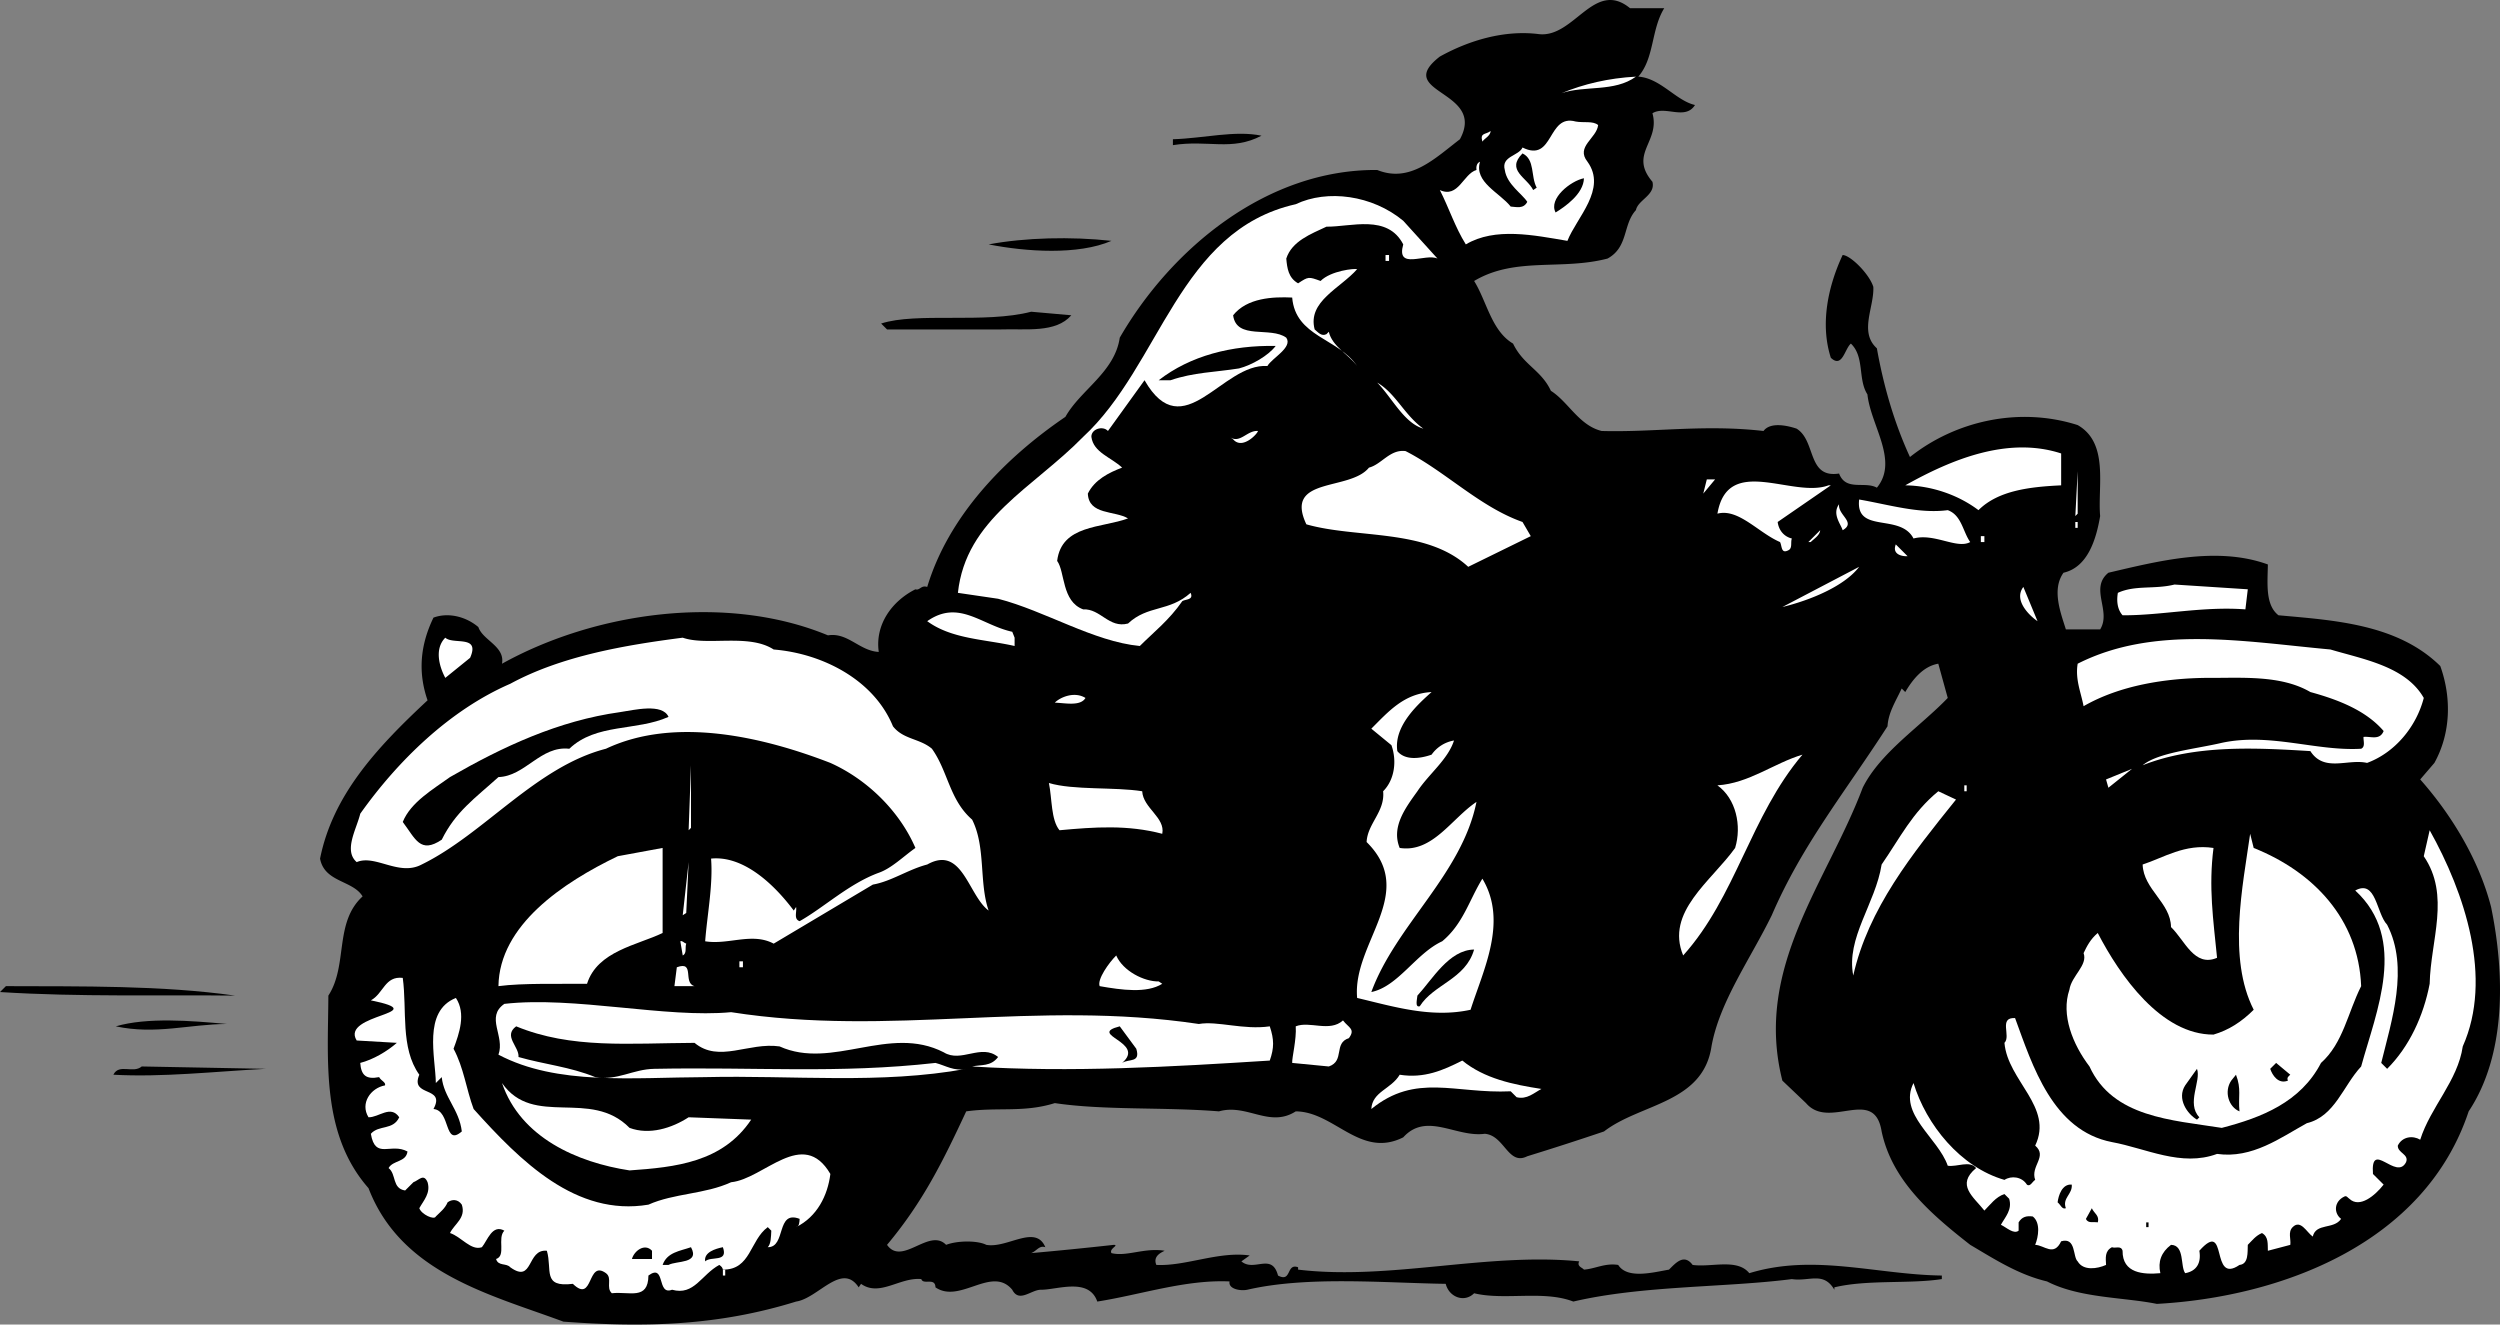 <svg xmlns="http://www.w3.org/2000/svg" width="211.653" height="112.137"><rect width="100%" height="100%" fill="#808080" stroke="none"/><path d="M140.898.691c-1.125 1.824-.824 4.223-2.199 5.797 1.875.125 3.176 2.027 4.801 2.402-.824 1.325-2.527.024-3.602.7.676 2.425-2.023 3.425 0 5.8.278 1.125-1.222 1.524-1.398 2.399-1.125 1.226-.625 3.125-2.402 4.101-3.922 1.024-7.825-.175-11.297 1.899 1.074 1.726 1.472 4.226 3.297 5.3.875 1.825 2.375 2.227 3.203 4 1.472.926 2.375 2.926 4.297 3.399 4.476.125 8.675-.574 13.703 0 .574-.773 1.972-.473 2.797-.2 1.675 1.028.875 4.227 3.601 3.802.574 1.523 2.176.625 3.2 1.199 1.874-2.274-.524-5.274-.801-7.899-.825-1.277-.223-3.175-1.399-4.3-.523.425-.726 2.125-1.699 1.199-.926-2.875-.227-6.074 1-8.7.676.024 2.273 1.626 2.598 2.7.078 1.726-1.223 3.824.3 5.199.575 3.227 1.477 6.328 2.801 9.203 3.875-3.078 9.274-4.277 14.2-2.703 2.675 1.527 1.675 5.227 1.902 7.703-.328 1.922-1.028 4.324-3.102 4.797-1.023 1.426-.226 3.426.2 4.8h2.902c.972-1.573-.926-3.472.699-4.8 4.176-.973 9.176-2.273 13.5-.7-.027 1.626-.227 3.427.898 4.302 4.676.425 10.075.726 13.7 4.3.976 2.723.875 5.723-.5 8.2l-1.2 1.398c2.676 3.027 4.977 6.828 6 10.8 1.176 5.727 1.278 12.528-1.898 17.302-3.727 11.226-15.926 15.726-26.402 16.3-2.825-.574-6.524-.476-9.297-1.902-2.426-.574-4.426-1.875-6.5-3.098-3.426-2.675-6.625-5.476-7.5-9.601-.625-3.875-4.426-.074-6.403-2.399l-2-1.902c-2.425-9.574 3.778-16.773 6.801-24.797 1.477-2.976 4.875-5.176 7.2-7.601l-.801-2.899c-1.325.223-2.223 1.422-2.797 2.399l-.301-.301c-.527 1.125-1.125 2.027-1.2 3.199-3.624 5.625-7.226 10.027-9.8 16-1.824 3.727-4.426 7.328-5.102 11.102-.722 4.824-6.023 4.824-9.097 7.199a247.94 247.94 0 0 1-6.5 2.101c-1.625.825-1.926-1.777-3.602-1.902-2.426.328-4.926-1.875-6.898.3-3.625 1.825-5.828-2.175-9.102-2.198-2.226 1.425-4.125-.676-6.5 0-4.625-.375-9.726-.075-13.898-.7-2.625.825-4.828.325-7.5.7-1.926 4.125-3.625 7.625-6.703 11.3 1.277 1.825 3.578-1.476 5 0 .976-.375 2.675-.375 3.402 0 1.773.325 4.176-1.777 5 .2-.527-.176-.727.324-1.2.5a320.06 320.06 0 0 0 7-.7c.473.024-.425.325-.202.7 1.277.324 2.777-.477 4.5-.2-.223.125-1.024.426-.7 1.2 2.477.125 5.278-1.176 7.903-.801l-.703.5c1.078.926 2.578-.774 3.101 1.199 1.176.625.676-1.074 1.7-.7v.2c7.777.926 15.976-1.473 23.8-.7-.226.427.274.528.399.7.976-.074 1.777-.574 2.902-.398.773 1.226 2.973.625 4.3.398.575-.574 1.274-1.375 2-.398 1.575.226 3.774-.575 4.798.699 5.476-1.676 10.777.125 16.3.199v.3c-2.722.427-6.324.028-9.097.7v.203c-.926-1.578-2.125-.676-3.602-.902-5.625.726-12.625.527-18.5 1.902-2.523-.976-5.824-.078-8.398-.703-.828.828-2.125.328-2.403-.797-5.222-.078-11.722-.676-16.8.5-.625.125-1.625-.078-1.5-.703-3.723-.172-7.524 1.125-11.2 1.703-.722-2.078-3.425-.976-4.8-1-.825.024-1.825 1.125-2.399 0-1.726-2.078-4.426 1.223-6.5-.203-.023-.875-1.023-.172-1.199-.7-1.824-.175-3.527 1.528-5.102.403l-.199.297c-1.426-2.172-3.426.926-5.3 1.203-6.524 2.024-12.626 2.223-19.7 1.7-6.125-2.278-13.726-4.075-16.5-11.301-4.023-4.575-3.426-10.774-3.398-16.301 1.672-2.574.472-6.176 2.898-8.399-.824-1.375-3.226-1.175-3.601-3.199 1.078-5.375 4.777-9.375 9.101-13.402-.824-2.375-.625-4.676.5-7 1.274-.473 2.774-.074 3.801.8.375 1.126 2.273 1.626 2 3.102 7.875-4.375 18.973-5.976 27.598-2.402 1.675-.274 2.675 1.324 4.3 1.402-.324-2.277 1.075-4.277 3.102-5.3.375.124.473-.376 1-.2 1.773-5.875 6.375-10.777 11.7-14.402 1.273-2.274 4.175-3.774 4.6-6.7 4.376-7.574 12.473-14.273 21.798-14.199 2.777 1.125 4.875-.976 7-2.601 2.277-4.176-5.723-3.875-1.7-7 2.477-1.375 5.477-2.274 8.403-1.899 2.972.325 4.672-4.675 7.699-2.199h2.898"/><path fill="#fff" d="M138.5 6.488c-1.824 1.328-4.324.727-6.3 1.402 1.874-.777 3.976-1.277 6.3-1.402m-3.2 4.102c-.124 1.125-1.925 1.824-.902 3.101 1.676 2.324-.925 4.723-1.699 6.7-2.824-.477-6.125-1.176-8.601.3-.922-1.476-1.422-3.078-2.2-4.601 1.575.726 1.977-1.375 3.102-1.7-.027-.175-.027-.574.3-.699-.527 1.723 1.673 2.625 2.598 3.797.477.027 1.075.227 1.403-.398-.426-.676-1.727-1.477-1.903-2.7-.324-1.175 1.176-1.175 1.5-1.902 2.676 1.328 2.075-2.875 4.5-2.2.676.126 1.477-.073 1.903.302m-9.801 1.398c-.227-.773.273-.574.7-.898-.024.425-.524.625-.7.898"/><path d="M106.8 11.488c-2.527 1.328-4.527.328-7.5.8v-.5c2.575-.073 5.274-.773 7.5-.3m23.298 4.402-.297.2c-.528-1.075-2.328-1.676-.903-3.102 1.075.527.676 1.926 1.2 2.902m4-.8c-.024 1.324-1.625 2.425-2.399 2.898-.625-1.172 1.274-2.672 2.399-2.898"/><path fill="#fff" d="m118.8 18.691 2.9 3.2c-1.024-.477-3.524 1.023-2.9-1.2-1.327-2.578-4.425-1.476-6.5-1.5-1.327.625-2.925 1.223-3.402 2.7.075.824.176 1.624 1 2.097.875-.574.875-.574 1.903-.2.875-.874 2.875-1.073 3.097-1-1.425 1.626-4.222 2.727-3.597 5.102.273.223.574.625 1 .399l.199-.2c.273 1.227 1.676 1.926 2.398 2.899-1.625-2.375-5.222-2.473-5.5-5.797-1.625-.078-3.824.024-5 1.5.278 2.125 3.176.922 4.5 1.899.575.824-1.222 1.726-1.597 2.398-3.828-.273-7.125 6.926-10.403 1.203l-3.097 4.297c-.426-.473-1.426-.172-1.403.5.176 1.328 1.676 1.727 2.602 2.602-1.125.425-2.324 1.023-2.902 2.199.078 1.824 2.277 1.426 3.402 2.101-2.227.825-5.625.524-6 3.598.676.926.375 3.426 2.2 4.102 1.476-.075 2.175 1.625 3.8 1.199 1.676-1.574 3.473-.973 5.3-2.598.274.625-.425.524-.702.7-1.125 1.624-2.422 2.624-3.598 3.8-3.926-.375-8.027-2.976-12-4l-3.402-.5c.675-6.277 6.375-8.875 10.601-13.203 6.574-6.074 8.074-17.473 18-19.7 2.676-1.273 6.477-.773 9.102 1.403"/><path d="M94.098 20.39c-2.825 1.223-7.223.926-10.399.301 3.074-.578 6.977-.676 10.399-.3"/><path fill="#fff" d="M117.3 22.09h.298v-.5h-.297v.5"/><path d="M90.7 26.691c-1.325 1.524-3.825 1.125-6 1.2h-9.602l-.5-.5c2.976-.977 8.777.023 12.703-1l3.398.3M108 29.289c-.625.824-2.027 1.625-3.102 1.902-2.023.324-3.824.324-5.8 1h-1c2.675-2.078 6.175-2.976 9.902-2.902"/><path fill="#fff" d="M120.5 36.289c-1.625-.473-2.625-2.574-3.902-3.899 1.578.926 2.277 2.723 3.902 3.899m-16.102.902-.3-.203c.875.625 1.476-.574 2.402-.5-.027.227-1.324 1.625-2.102.703M174.5 38.39v2.7c-2.625.125-5.324.425-7 2.101-1.824-1.375-4.125-2.078-6.2-2.101 3.876-2.176 8.673-4.176 13.2-2.7m-45.602 5.801.7 1.2-5.297 2.597c-3.528-3.273-9.426-2.375-13.703-3.598-1.922-4.074 3.675-2.777 5.3-4.8 1.075-.274 1.778-1.575 3.102-1.399 3.375 1.723 6.273 4.723 9.898 6m46.802-.5.198-3.8v3.597zm-31.5-1.902.3-1.2h.7zm10.8-.699-4.5 3.101c.074.625.473 1.223 1.2 1.399-.126.324.073.824-.302 1-.625.324-.523-.375-.699-.7-1.824-.777-3.523-2.875-5.3-2.402.874-5.074 6.374-1.273 9.402-2.398H155m9.898 2.101c1.176.422 1.278 1.824 1.903 2.7-1.125.624-3.028-.778-4.801-.301-1.125-2.176-4.926-.375-4.602-3.301 2.477.426 5.075 1.226 7.5.902M156 44.89c-.125-.476-.926-1.375-.3-2.199-.126.922 1.476 1.524.3 2.2m19.7-.2h.198v-.5h-.199v.5M153.3 45.89h-.202l1-1c-.024.426-.524.723-.797 1m14.399 0h.3v-.5h-.3v.5m-6.2 1.2c-.527.023-1.324-.176-1-1l1 1m-10.602 4.3 6.5-3.402c-1.222 1.625-4.125 2.828-6.5 3.402m39.2.2c-3.625-.274-7.125.523-10.399.5-.426-.477-.523-1.176-.398-1.899 1.472-.676 3.074-.277 4.797-.703l6.203.402-.203 1.7m-17.598 1c-.426-.274-2.125-1.676-1.2-2.899l1.2 2.899m-86.602 1.398v.703c-2.523-.578-5.324-.578-7.398-2.101 2.676-1.875 4.574.324 7.2.898l.198.5M39.8 55.691l-2.1 1.7c-.524-.977-.927-2.477 0-3.403.675.625 2.976-.273 2.1 1.703m25.7-.703c4.074.328 8.473 2.527 10.098 6.5.875 1.125 2.277 1.027 3.3 1.902 1.375 1.926 1.477 4.325 3.403 6 1.172 2.325.574 5.325 1.398 7.7-1.726-1.274-2.226-5.575-5.199-3.899-1.625.422-3.027 1.422-4.602 1.7l-8.398 5c-1.824-.977-3.824.124-5.8-.2.175-2.277.675-4.777.5-7 2.773-.277 5.374 2.223 7 4.399l.198-.301c.075.426-.222 1.027.301 1.199 2.074-1.172 4.176-3.172 6.7-4.098 1.074-.375 2.074-1.375 3.101-2.101-1.324-3.074-4.027-5.774-7.2-7.2-5.624-2.175-13.124-3.976-19-1.199-5.925 1.524-10.327 7.223-15.6 9.801-1.927 1.024-3.927-.875-5.5-.203-1.126-.973-.024-2.773.3-4.098 3.176-4.476 7.574-8.777 12.7-11 4.374-2.375 9.773-3.277 14.6-3.902 2.075.727 5.575-.375 7.7 1m131.8 0c2.774.828 6.376 1.426 7.9 4.102-.626 2.425-2.427 4.625-4.802 5.5-1.625-.375-3.625.824-4.8-1-4.524-.274-9.723-.575-14.2 1.199 1.278-1.074 4.477-1.375 6.7-1.899 4.078-.875 7.976.723 11.8.5.375-.175.176-.675.2-1 .578-.074 1.375.325 1.703-.5-1.528-1.777-3.926-2.675-6.203-3.3-2.524-1.477-5.922-1.176-8.7-1.2-3.523.024-7.425.625-10.5 2.399-.222-1.176-.722-2.274-.5-3.598 6.477-3.277 14.075-1.875 21.403-1.203M118.3 63.59c.673.824 1.973.625 2.9.3a2.925 2.925 0 0 1 1.898-1.199c-.524 1.625-2.125 2.824-3.098 4.297-1.027 1.426-2.227 3.027-1.5 4.8 2.773.427 4.375-2.472 6.5-3.898-1.227 6.125-6.824 10.426-8.902 16.098 2.277-.473 3.777-3.273 6-4.297 1.777-1.476 2.277-3.476 3.402-5.3 2.176 3.624.074 7.722-1 11.097-3.324.727-6.527-.273-9.602-1-.425-4.672 5.176-8.875.801-13.2.074-1.573 1.574-2.573 1.399-4.3.976-.973 1.175-2.574.703-3.898l-1.703-1.399c1.476-1.476 2.777-2.976 5.101-3.101-1.023.925-3.226 2.824-2.898 5m-26.403-4.5c-.425.726-1.722.425-2.597.398.472-.473 1.672-.973 2.597-.398"/><path d="M56.598 60.691c-2.723 1.223-6.125.524-8.399 2.7-2.426-.278-3.726 2.324-6 2.398-2.023 1.824-3.625 2.926-4.8 5.3-1.825 1.227-2.223-.074-3.301-1.5.675-1.675 2.578-2.773 4-3.8 4.476-2.574 9.175-4.774 14.402-5.5 1.176-.176 3.574-.774 4.098.402"/><path fill="#fff" d="M152.598 63.89c-4.422 5.223-5.625 12.024-10.098 17-1.527-3.675 2.375-6.277 4.398-9.101.575-1.875.075-4.176-1.5-5.301 2.676-.172 4.778-1.875 7.2-2.598M58.3 70.289l.2-5.5v5.3zm120-4.301 2.2-.898-2 1.601zm-81.6 1c.073 1.426 1.976 2.227 1.698 3.602-2.925-.774-5.722-.575-8.699-.301-.726-.875-.625-2.676-.898-4 2.074.625 5.574.324 7.898.699m68.899.703c-3.723 4.625-7.422 9.223-8.7 14.899-.625-3.176 1.875-6.075 2.403-9.399 1.574-2.277 2.574-4.375 4.797-6.203l1.5.703m.702-.703h.2v-.5h-.2v.5m42.2 21.602c-.426 2.925-2.727 5.125-3.602 7.898-.625-.375-1.523-.273-1.898.5-.027.625.973.727.7 1.402-.825 1.625-3.024-1.976-2.802 1l.903.899c-.727.926-2.028 2.027-2.903 1.199-.125-.074-.222-.273-.398-.2-.926.427-.926 1.427-.3 1.903-.626.922-2.126.324-2.4 1.5-.527-.375-1.027-1.476-1.702-.8-.422.425-.125 1.023-.2 1.5l-1.898.5c-.027-.575.074-1.176-.5-1.5-.527.222-.824.624-1.2 1-.027.624.075 1.624-.702 1.699-2.524 1.726-.922-3.977-3.399-1.2.176 1.024-.226 1.723-1.199 1.899-.426-.574-.027-2.375-1.2-2.399-.827.625-1.124 1.426-.902 2.399-1.425.125-3.222.027-3.199-1.899-.125-.476-.625-.175-.898-.3-.625.324-.528.925-.5 1.5-.727.324-1.926.523-2.403-.301-.425-.375-.125-2.074-1.398-1.7-.625 1.325-1.426.325-2.2.301.274-.675.473-1.875-.202-2.402-.524-.074-.922.027-1.2.5v.703c-.425.324-1.023-.277-1.5-.5.375-.676.977-1.277.7-2.203l-.399-.398c-.726.226-1.226.925-1.699 1.398-.926-1.172-2.426-2.172-.7-3.598-.527-.675-1.624-.074-2.402-.199-.824-2.375-4.222-4.375-2.898-7 1.074 3.524 3.973 7.125 7.7 8.2.573-.376 1.476-.278 1.898.398.277.226.476-.274.703-.399-.426-1.175 1.074-1.976 0-2.902 1.574-3.273-2.328-5.473-2.602-8.7.574-.573-.523-2.175.899-2.097 1.476 4.024 3.175 9.524 8.203 10.5 2.875.524 5.875 2.125 8.898 1 2.977.422 5.375-1.375 7.602-2.601 2.375-.575 3.074-3.176 4.597-4.801 1.278-4.676 3.977-10.774-.5-14.899 1.778-.976 1.778 1.926 2.7 2.899 1.875 3.625.375 8.125-.5 11.699l.5.5c1.875-1.875 3.078-4.473 3.601-7.2.074-3.675 1.774-7.472-.5-10.8l.5-2.2c2.977 5.325 5.375 12.528 2.801 18.302"/><path fill="#fff" d="M190.8 71.789c5.075 2.027 8.876 6.027 9.098 11.699-1.125 2.227-1.523 4.828-3.398 6.5-1.727 3.328-5.027 4.625-8.402 5.5-4.223-.672-9.223-.875-11.2-5.2-1.425-1.874-2.425-4.374-1.699-6.5.176-1.175 1.574-2.073 1.2-3.097.277-.578.574-1.176 1.199-1.703 1.875 3.625 5.375 8.625 9.8 8.602 1.278-.375 2.375-1.075 3.403-2.102-2.227-4.375-.926-10.473-.301-14.898l.3 1.199M56.098 78.988c-2.125 1.027-5.524 1.527-6.399 4.3-2.324.028-5.426-.073-7.5.2.074-5.172 5.477-8.773 10.102-11l3.797-.7v7.2"/><path fill="#fff" d="M187.398 71.789c-.425 3.324-.023 6.027.301 9.3-1.926.825-2.726-1.476-3.898-2.601-.028-2.074-2.328-3.172-2.403-5.297 1.778-.578 3.575-1.777 6-1.402M57.8 77.488l.5-4.5-.202 4.3zm.298 2.402c-.125.325.078.825-.297 1l-.203-1.199c.175-.078.277.125.5.2"/><path d="M124.8 80.39c-.726 2.524-3.425 2.926-4.6 4.801-.427.125-.227-.578-.2-.902 1.273-1.375 2.676-3.875 4.8-3.899"/><path fill="#fff" d="m98.098 83.09.3.199c-1.324.824-3.425.527-5.3.199-.223-.574.777-1.973 1.402-2.598.574 1.325 2.375 2.223 3.598 2.2m-39.298.398h-1.702l.203-1.598c1.574-.574.472 1.325 1.5 1.598m3.797-1.598h.3v-.5h-.3v.5m-28.5.899c.375 2.726-.223 5.926 1.402 8.199-.824 1.926 2.273.926 1.2 2.902 1.476.125.874 3.223 2.398 1.899-.223-1.875-1.524-2.875-1.7-4.598l-.5.5c-.023-2.176-1.125-6.078 1.7-7.203.875 1.328.277 3.027-.2 4.3.875 1.626 1.075 3.427 1.7 5.102 3.976 4.426 8.675 9.125 14.8 8.098 2.176-.973 4.778-.875 7-1.898 2.778-.274 6.075-4.676 8.403-.7-.227 1.825-1.125 3.625-2.903 4.5.278-.074.278-.375.301-.699-2.023-.777-1.125 2.422-2.699 2.399.273-.274.273-.875.3-1.399l-.3-.3c-1.527 1.124-1.426 3.624-3.8 3.597-.024-.172-.126-.273-.302-.398-1.523.824-2.125 2.625-4 2.101-1.324.524-.523-2.277-2-1.203-.023 2.125-1.625 1.328-3.097 1.5-.528-.473.074-1.273-.5-1.7-1.625-1.175-1.028 2.626-2.801.903-2.625.324-1.727-1.176-2.2-2.8-1.726-.176-1.124 2.824-3.1 1.398-.325-.375-1.024-.074-1.2-.7.875-.273.074-1.773.7-2.398-1.024-.578-1.427.824-1.9 1.399-.925.324-1.726-.875-2.702-1.2.375-.777 1.375-1.277 1-2.402-.325-.473-.825-.473-1.2-.2-.222.528-.625.825-1 1.2-.125.328-1.222-.172-1.398-.7.375-.675.973-1.273.7-2.198-.325-.774-.727-.176-1.2 0l-.7.699c-1.124-.176-.726-1.375-1.402-1.899.375-.675 1.477-.476 1.602-1.402-1.426-.773-2.727.727-3.102-1.5.676-.773 1.875-.273 2.403-1.398-.727-1.075-1.727.023-2.602 0-.726-1.176.176-2.477 1.399-2.7.078-.277-.325-.375-.5-.699-1.125.223-1.524-.176-1.598-1.203 1.074-.273 2.273-.973 3.098-1.7l-3.399-.198c-1.426-2.274 6.676-2.274 1.2-3.399 1.074-.578 1.175-2.078 2.699-1.902"/><path d="M19.898 84.289c-6.425-.074-13.125.125-19.898-.301l.5-.5c6.473.027 13.176-.074 19.398.8"/><path fill="#fff" d="M101.5 86.691c1.574-.277 3.773.524 6 .2.375 1.124.375 1.824 0 2.898-8.324.527-16.824 1.027-25.2.5.774-.176 1.575.027 2.2-.801-1.426-1.172-3.125.527-4.602-.398-4.625-2.375-9.425 1.523-13.898-.5-2.625-.375-5.125 1.425-7.2-.301-5.527.027-10.425.527-15.1-1.399-1.126.825.273 1.723.198 2.598 2.176.625 4.375.828 6.5 1.703 1.875.324 3.176-.676 5-.703 8.477-.172 15.575.426 23.801-.5.875.227 1.574.727 2.602.5-7.227 1.328-14.727.527-22.102.703-6.125.024-12.523.723-17.5-1.902.574-1.574-1.125-3.176.5-4.301 5.875-.672 13.676 1.227 19.2.703 13.574 2.125 25.675-1.078 39.601 1"/><path d="M19.2 86.691c-3.227.024-6.024.922-9.4.2 2.673-.778 6.376-.477 9.4-.2"/><path fill="#fff" d="M114.2 87.89c-1.325.426-.325 1.926-1.7 2.399l-3.102-.301c-.023-.473.375-1.973.301-3.098 1.176-.476 2.875.524 4-.5.477.625 1.074.723.5 1.5"/><path d="M96.2 88.789c.374 1.226-.626.824-1.2 1.199 2.074-1.773-3.027-2.375-.2-3.098l1.4 1.899"/><path fill="#fff" d="M130.5 92.191c-.625.324-1.227.922-2.102.7l-.5-.5c-4.722.222-8.023-1.575-11.8 1.5.078-1.477 1.675-1.676 2.402-2.903 2.074.328 3.676-.375 5.3-1.2 1.876 1.528 4.274 2.028 6.7 2.403"/><path d="M193.898 90.988c-.125.125-.324.227-.199.5-.824.328-1.324-.473-1.5-1l.5-.5 1.2 1m-171.399-.5c-4.324.227-8.727.727-12.902.5.476-.973 1.675-.074 2.402-.7l10.5.2m163.7 4.102-.2.199c-.824-.473-1.727-1.774-1-2.899l1-1.402c.375 1.027-.926 2.926.2 4.102m3.398-.5c-.922-.375-1.325-1.676-.7-2.602l.403-.5c.472 1.227.172 1.828.297 3.102"/><path fill="#fff" d="M53.3 95.488c1.673.625 3.575.027 5-.898l5.298.199c-2.422 3.625-6.422 4.027-10.297 4.3-4.426-.675-9.227-2.773-10.801-7.398 2.676 3.824 7.473.422 10.8 3.797"/><path d="M175.398 100.289c.075.824-.824 1.125-.5 2-.324.125-.425-.274-.699-.5.074-.574.375-1.574 1.2-1.5m2.199 3.199c-.325-.074-.825.125-1-.297l.5-.902c.175.426.675.625.5 1.199m4.102 0h.198v.402h-.199v-.402M55.2 105.89v.7h-1.7c.176-.676 1.074-1.375 1.7-.7m3.3-.3c.773 1.425-1.227 1.125-1.902 1.5h-.5c.375-1.075 1.476-1.176 2.402-1.5m2.7 0c.476 1.324-1.024.726-1.5 1.199-.126-.774.874-1.074 1.5-1.2"/><path fill="#fff" d="M61.2 107.988h.198v-.5H61.2v.5"/></svg>

